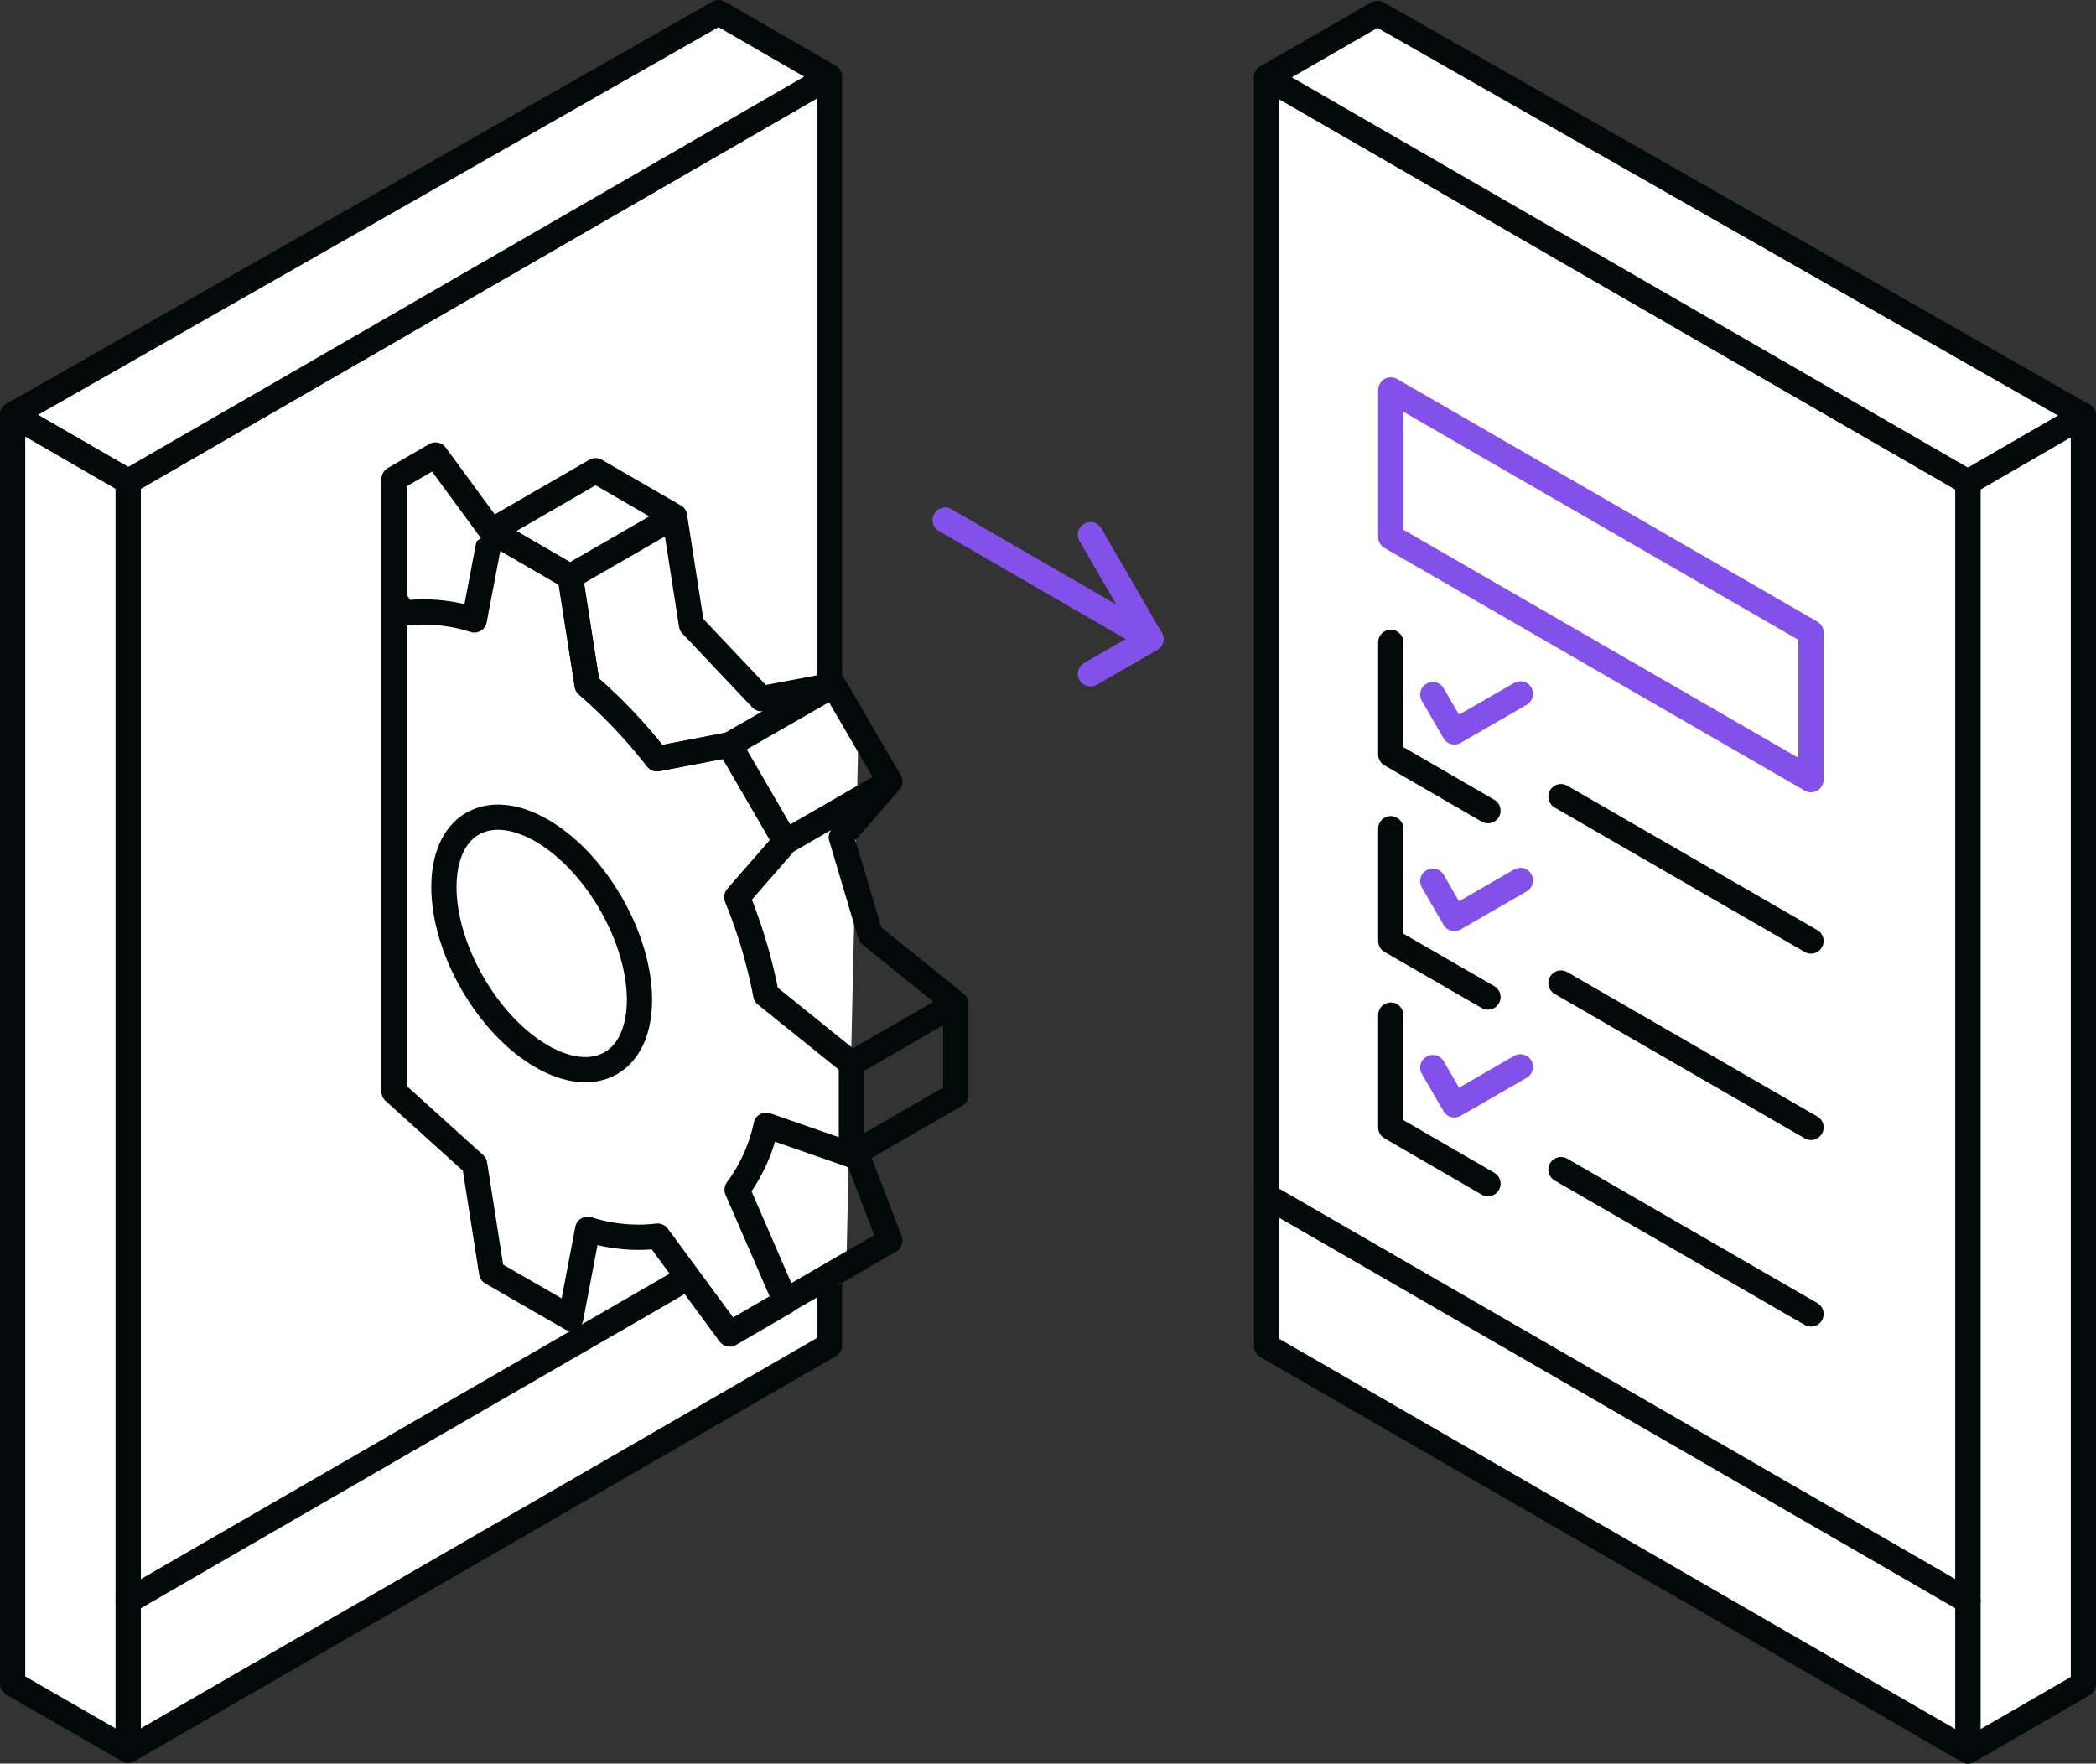 <svg xmlns="http://www.w3.org/2000/svg" viewBox="0 0 116.27 97.83"><rect x="0" y="0" width="116.27" height="97.83" fill="#333333" stroke="none"/><defs><style>.cls-1,.cls-3,.cls-4{fill:#fff;}.cls-1,.cls-3,.cls-5{stroke:#010a09;}.cls-1,.cls-2,.cls-3,.cls-4,.cls-5{stroke-linejoin:round;stroke-width:1.4px;}.cls-2,.cls-5{fill:none;}.cls-2{stroke:#8351e9;}.cls-2,.cls-3{stroke-linecap:round;}.cls-4{stroke:#fff;}</style></defs><g id="Layer_2" data-name="Layer 2"><g id="Icons"><polygon class="cls-1" points="46.01 4.25 46.01 74.63 7.11 97.09 7.11 26.71 46.01 4.25"/><polygon class="cls-1" points="46.01 4.25 39.86 0.7 0.7 23.01 7.11 26.71 46.01 4.25"/><polygon class="cls-1" points="0.7 23.01 0.7 93.4 7.11 97.09 7.11 26.71 0.7 23.01"/><polygon class="cls-1" points="70.26 4.29 70.26 74.67 109.17 97.13 109.17 26.75 70.26 4.29"/><polygon class="cls-1" points="70.26 4.29 76.41 0.74 115.57 23.05 109.17 26.75 70.26 4.29"/><polygon class="cls-1" points="115.57 23.05 115.57 93.43 109.17 97.13 109.17 26.75 115.57 23.05"/><line class="cls-2" x1="52.43" y1="28.85" x2="63.84" y2="35.45"/><polyline class="cls-2" points="60.49 29.66 63.84 35.45 60.49 37.38"/><line class="cls-3" x1="7.11" y1="88.81" x2="39.17" y2="70.29"/><line class="cls-3" x1="109.17" y1="88.81" x2="70.26" y2="66.34"/><polygon class="cls-4" points="46.24 70.63 38.32 71.05 37.42 39.34 46.95 39.34 46.24 70.63"/><ellipse class="cls-5" cx="30.05" cy="52.33" rx="4.43" ry="7.67" transform="translate(-22.14 22.04) rotate(-30)"/><path class="cls-5" d="M21.86,60.55V33.23l.57.78a9.17,9.17,0,0,1,3.88.38l.94-4.93L31.64,32l.94,6a28,28,0,0,1,3.88,4.09l4-.78,3.1,5.37-2.69,3.09a28.26,28.26,0,0,1,1.61,5.41L47.24,59v5.07L42.5,62.42A9.23,9.23,0,0,1,40.89,66l2.69,6.2L40.48,74l-4-5.43a9.17,9.17,0,0,1-3.88-.38l-.94,4.93-4.39-2.53-.94-6Z"/><polyline class="cls-3" points="27.25 29.45 24.16 25.24 21.86 26.57 21.86 33.24"/><polyline class="cls-5" points="43.58 72.17 49.36 68.82 47.49 63.92"/><line class="cls-5" x1="40.46" y1="41.34" x2="43.58" y2="46.69"/><path class="cls-5" d="M27.26,29.46,31.63,32h0l.94,6h0a28.38,28.38,0,0,1,3.87,4.09h0l4-.76L46.24,38"/><polyline class="cls-5" points="47.24 59.02 47.24 64.07 53.02 60.73 53.02 55.67 53.02 55.67 48.28 51.85 46.67 46.44 49.36 43.35 49.36 43.35 46.24 38 46.24 38 42.25 38.75 42.24 38.76 38.37 34.67 38.36 34.67 37.42 28.64 37.41 28.64 33.04 26.11 27.26 29.45"/><path class="cls-5" d="M49.36,43.35l-5.78,3.34L40.9,49.77h0a28.65,28.65,0,0,1,1.61,5.41L47.24,59,53,55.67"/><line class="cls-5" x1="31.64" y1="31.98" x2="37.42" y2="28.64"/><polygon class="cls-2" points="100.46 43.25 77.15 29.79 77.15 21.63 100.46 35.09 100.46 43.25"/><polyline class="cls-3" points="82.54 44.97 77.15 41.85 77.15 35.63"/><polyline class="cls-3" points="82.54 55.31 77.15 52.2 77.15 45.97"/><polyline class="cls-3" points="82.54 65.66 77.15 62.54 77.15 56.31"/><line class="cls-3" x1="86.59" y1="44.19" x2="100.46" y2="52.2"/><line class="cls-3" x1="86.59" y1="54.53" x2="100.46" y2="62.54"/><line class="cls-3" x1="86.59" y1="64.88" x2="100.46" y2="72.89"/><polyline class="cls-2" points="79.48 38.53 80.68 40.6 84.34 38.49"/><polyline class="cls-2" points="79.48 48.88 80.68 50.95 84.34 48.84"/><polyline class="cls-2" points="79.48 59.22 80.68 61.29 84.34 59.18"/></g></g></svg>